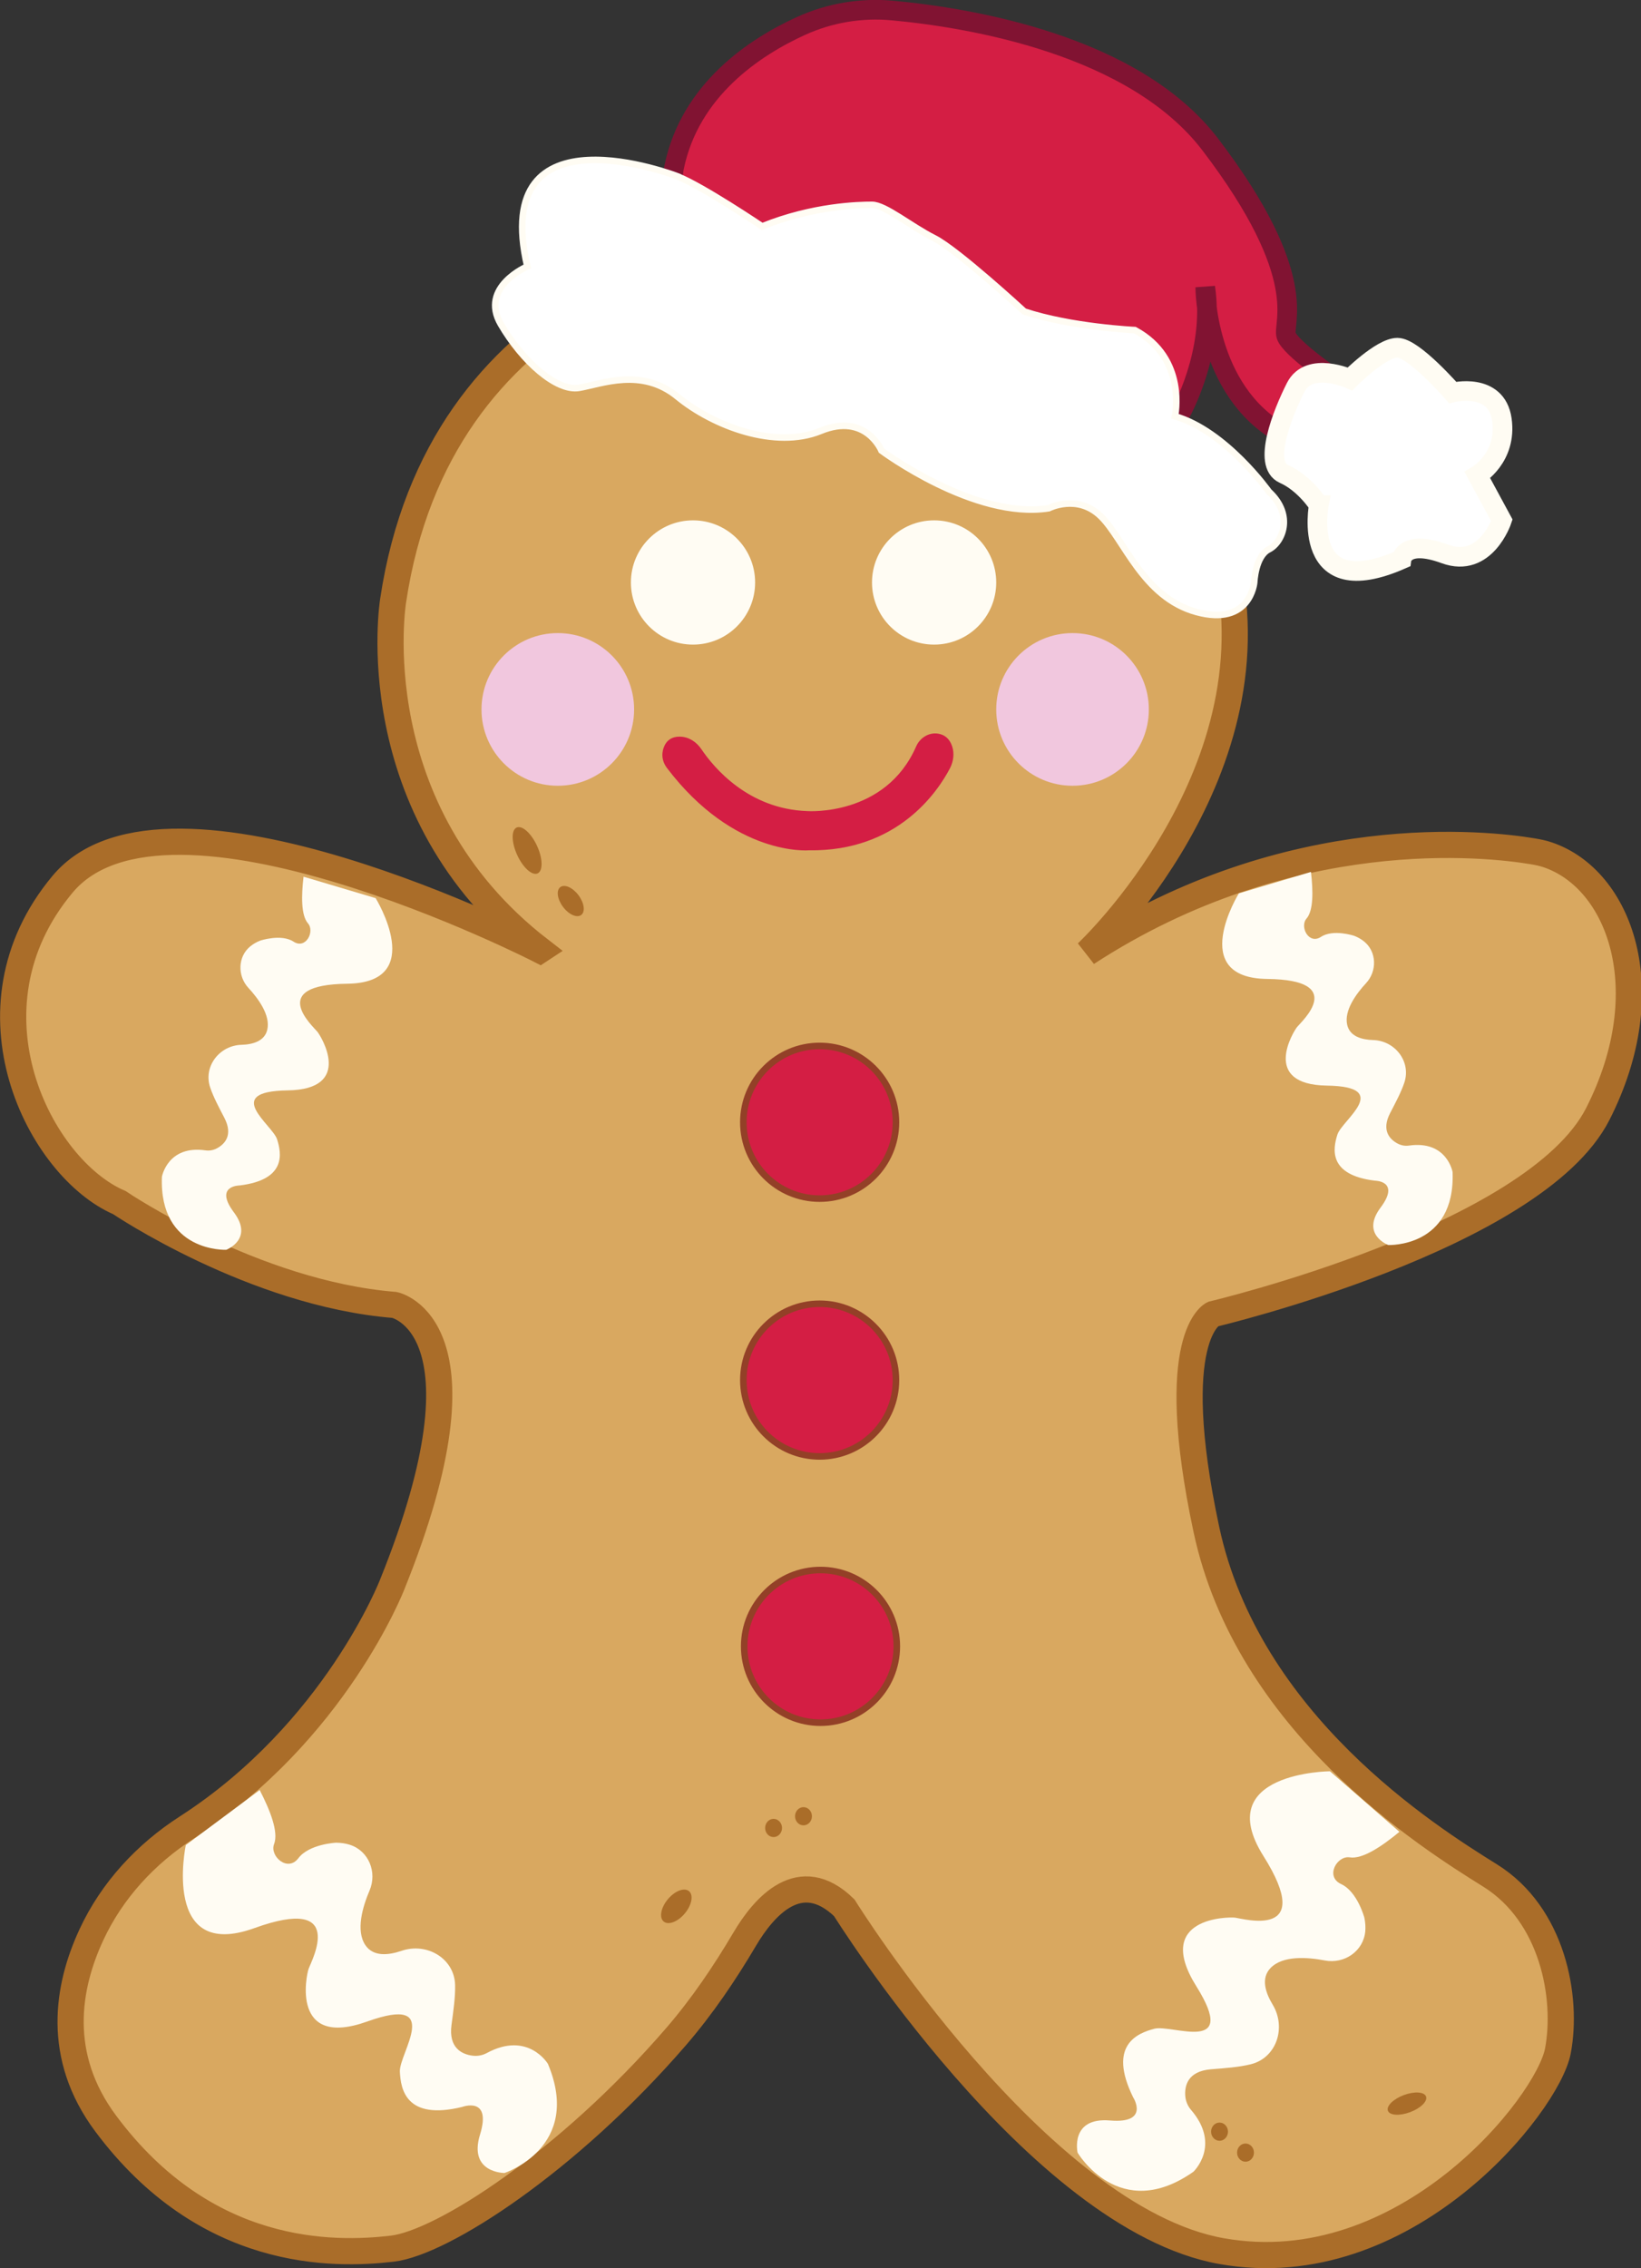 <?xml version="1.0" encoding="UTF-8"?>
<svg id="Layer_2" data-name="Layer 2" xmlns="http://www.w3.org/2000/svg" viewBox="0 0 250.74 346.45">
  <rect x="0" y="0" width="250.74" height="346.45" fill="#333333" stroke="none"/>
  <defs>
    <style>
      .cls-1 {
        fill: #fffcf3;
      }

      .cls-2 {
        stroke: #811332;
      }

      .cls-2, .cls-3, .cls-4, .cls-5, .cls-6 {
        stroke-miterlimit: 10;
      }

      .cls-2, .cls-5, .cls-7 {
        fill: #d41e44;
      }

      .cls-2, .cls-6 {
        stroke-width: 3px;
      }

      .cls-3 {
        fill: #d9a860;
        stroke: #aa6d29;
        stroke-width: 4px;
      }

      .cls-4, .cls-6 {
        fill: #fff;
        stroke: #fffcf3;
      }

      .cls-5 {
        stroke: #934027;
      }

      .cls-8 {
        fill: #f1c7de;
      }

      .cls-9 {
        fill: #aa6d29;
      }
    </style>
  </defs>
  <g id="Layer_3" data-name="Layer 3">
    <ellipse class="cls-9" cx="76.52" cy="68.82" rx="2.66" ry="1.48" transform="translate(-21.34 100.67) rotate(-60)"/>
    <g>
      <ellipse class="cls-9" cx="60.42" cy="261.35" rx="3.02" ry="1.69" transform="translate(-190.65 166.91) rotate(-56.37)"/>
      <ellipse class="cls-9" cx="65.04" cy="251.47" rx="3.02" ry="1.69" transform="translate(-191.7 212.09) rotate(-66.78)"/>
      <path class="cls-9" d="M58.06,326c-1.55,0-2.81.76-2.81,1.69s1.26,1.69,2.81,1.69,2.81-.76,2.81-1.69c0-.94-1.26-1.69-2.81-1.69Z"/>
      <path class="cls-9" d="M36.63,321.57c-.71,0-1.29.62-1.29,1.39s.58,1.39,1.29,1.39,1.29-.62,1.29-1.39-.58-1.39-1.29-1.39Z"/>
      <path class="cls-9" d="M41.03,324.61c-.71,0-1.29.62-1.29,1.39s.58,1.39,1.29,1.39,1.29-.62,1.29-1.39-.58-1.39-1.29-1.39Z"/>
      <path class="cls-9" d="M26.97,300.29c-.71,0-1.29.62-1.29,1.39s.58,1.39,1.29,1.39,1.29-.62,1.29-1.39-.58-1.39-1.29-1.39Z"/>
      <path class="cls-9" d="M26.14,294.56c-.71,0-1.29.62-1.29,1.39s.58,1.39,1.29,1.39,1.29-.62,1.29-1.39-.58-1.39-1.29-1.39Z"/>
      <ellipse class="cls-9" cx="74.02" cy="76.9" rx="2.66" ry="1.48" transform="translate(-21.33 124.86) rotate(-72.8)"/>
      <circle class="cls-9" cx="16.87" cy="163.9" r="1.48"/>
      <circle class="cls-9" cx="14.68" cy="158.28" r="1.48"/>
      <circle class="cls-9" cx="58.14" cy="188.06" r="1.48"/>
      <ellipse class="cls-9" cx="64.04" cy="190.68" rx="1.48" ry="2.24" transform="translate(-133.11 150.8) rotate(-60)"/>
      <circle class="cls-9" cx="73.23" cy="200.61" r="1.48"/>
      <circle class="cls-9" cx="76.41" cy="204.67" r="1.48"/>
      <g>
        <path class="cls-3" d="M82.5,145.13s-56.97-29.18-72.94-10.07-3.47,43.42,8.68,48.63c0,0,20.49,13.89,42.03,15.63,0,0,15.63,3.13-.35,42.72,0,0-8.7,22.49-31.38,37.1-6.26,4.03-11.43,9.61-14.57,16.37-3.7,7.96-5.51,18.54,2.19,28.86,15.28,20.49,34.74,20.15,43.77,19.1,7.67-.89,26.88-13.3,43.35-32.36,3.99-4.62,7.42-9.69,10.53-14.95,2.87-4.85,8.42-11.35,15.19-4.76,0,0,29.53,47.43,57.63,52.44s49.86-22.4,51.41-30.56-.78-20.85-10.36-26.81c-9.58-5.96-37.03-23.29-43.35-52.86-6.31-29.57,1-32.89,1-32.89,0,0,49.18-11.63,58.81-30.57s3.35-35.88-7.68-39.59c-.76-.26-1.54-.41-2.33-.54-6.72-1.12-37.01-4.68-68.07,15.54,0,0,29.9-27.91,20.93-61.47s-40.2-47.85-59.14-48.18c-18.94-.33-60.81,9.3-67.78,55.82,0,0-5.25,32,22.46,53.38Z"/>
        <ellipse class="cls-9" cx="103.35" cy="291.17" rx="3.02" ry="1.69" transform="translate(-186.44 184) rotate(-50.16)"/>
        <path class="cls-9" d="M122.77,276.03c-.71,0-1.29.62-1.29,1.39s.58,1.39,1.29,1.39,1.29-.62,1.29-1.39-.58-1.39-1.29-1.39Z"/>
        <path class="cls-9" d="M118.2,277.82c-.71,0-1.29.62-1.29,1.39s.58,1.39,1.29,1.39,1.29-.62,1.29-1.39-.58-1.39-1.29-1.39Z"/>
        <path class="cls-9" d="M190.31,327.41c-.71,0-1.29.62-1.29,1.39s.58,1.39,1.29,1.39,1.29-.62,1.29-1.39-.58-1.39-1.29-1.39Z"/>
        <path class="cls-9" d="M186.34,324.21c-.71,0-1.29.62-1.29,1.39s.58,1.39,1.29,1.39,1.29-.62,1.29-1.39-.58-1.39-1.29-1.39Z"/>
        <ellipse class="cls-9" cx="214.98" cy="321.32" rx="3.11" ry="1.39" transform="translate(-99.07 95.85) rotate(-20.54)"/>
        <ellipse class="cls-9" cx="87.21" cy="137.62" rx="1.48" ry="2.66" transform="translate(-65.07 79.7) rotate(-36.81)"/>
        <ellipse class="cls-9" cx="80.55" cy="129.9" rx="1.67" ry="3.85" transform="translate(-46.8 45.37) rotate(-24.62)"/>
        <circle class="cls-1" cx="105.89" cy="88.97" r="9.49"/>
        <circle class="cls-1" cx="142.73" cy="88.97" r="9.49"/>
        <path class="cls-7" d="M101.27,114.67c.24-1.05.9-2.2,2.68-2.15,1.29.04,2.46.79,3.21,1.9,1.89,2.8,7.15,9.16,16.2,9.47,0,0,11.93.86,16.62-9.87.6-1.38,2.03-2.22,3.46-1.94.84.16,1.64.68,2.05,1.93.36,1.1.19,2.32-.34,3.34-1.82,3.49-7.95,12.74-21.54,12.53,0,0-11.39,1.02-21.72-12.6-.56-.74-.82-1.69-.61-2.61Z"/>
        <circle class="cls-8" cx="163.88" cy="108.36" r="11.66"/>
        <circle class="cls-8" cx="85.23" cy="108.36" r="11.66"/>
        <circle class="cls-5" cx="125.24" cy="171.42" r="11.66"/>
        <circle class="cls-5" cx="125.24" cy="210.8" r="11.66"/>
        <circle class="cls-5" cx="125.37" cy="251.47" r="11.66"/>
        <path class="cls-1" d="M189.28,136.48s-7.96,12.91,4.36,13.05,5.25,6.47,4.55,7.34c-.55.67-5.58,8.8,4.55,8.95,10.12.15,2.32,5.24,1.61,7.48-.67,2.12-1.47,6.16,5.72,7.04,0,0,3.96,0,.88,4.11s1.17,5.72,1.17,5.72c0,0,10.27.44,9.83-11.15,0,0-.86-4.87-6.66-4.04-.61.09-1.24-.03-1.78-.33-1.12-.61-2.49-1.96-1.1-4.64.82-1.58,1.65-3.12,2.16-4.62,1.09-3.2-1.39-6.43-4.76-6.53-1.72-.05-3.55-.54-3.96-2.31-.51-2.21,1.39-4.77,2.88-6.38,1.71-1.84,1.64-4.82-.32-6.38-.41-.33-.9-.62-1.49-.85,0,0-3.2-1.07-5.08.16s-3.28-1.56-2.21-2.79,1.02-4.21.68-7.13l-11.03,3.28Z"/>
        <path class="cls-1" d="M28.39,281.82s-3.75,17.83,10.47,12.69c14.22-5.14,8.74,4.96,8.29,6.23-.35.98-2.72,12.22,8.97,8.03,11.69-4.19,4.85,4.85,4.98,7.65.12,2.65.89,7.51,9.52,5.4,0,0,4.55-1.7,2.73,4.21-1.82,5.91,3.74,5.88,3.74,5.88,0,0,11.98-3.93,6.63-16.67,0,0-3.03-5.06-9.34-1.65-.67.36-1.44.5-2.19.4-1.54-.2-3.68-1.12-3.2-4.7.28-2.11.59-4.19.55-6.08-.09-4.04-4.28-6.57-8.2-5.23-2,.68-4.3.92-5.51-.87-1.51-2.24-.4-5.92.64-8.35,1.19-2.79-.13-6.08-3.04-6.99-.6-.19-1.29-.3-2.07-.31,0,0-4.12.19-5.77,2.37s-4.42-.33-3.71-2.16-.59-5.13-2.2-8.25l-11.3,8.41Z"/>
        <path class="cls-1" d="M203.21,270.55s-18.22.14-10.17,12.93-2.99,9.6-4.32,9.43c-1.04-.13-12.52-.06-5.93,10.47,6.59,10.53-3.71,5.78-6.42,6.5-2.56.68-7.15,2.47-3.24,10.45,0,0,2.64,4.08-3.53,3.56-6.16-.52-4.95,4.91-4.95,4.91,0,0,6.39,10.87,17.7,2.92,0,0,4.3-4.04-.38-9.47-.49-.57-.79-1.3-.86-2.05-.13-1.55.31-3.83,3.92-4.13,2.12-.17,4.22-.31,6.06-.76,3.93-.95,5.51-5.58,3.36-9.13-1.09-1.81-1.82-4.01-.32-5.57,1.87-1.96,5.7-1.66,8.3-1.16,2.98.57,5.91-1.42,6.18-4.46.05-.63.02-1.32-.14-2.08,0,0-1.06-3.98-3.55-5.13s-.62-4.39,1.32-4.08,4.89-1.67,7.59-3.9l-10.62-9.25Z"/>
      </g>
    </g>
    <path class="cls-1" d="M57.41,137.21s7.96,12.91-4.36,13.05c-12.32.15-5.25,6.47-4.55,7.34.55.67,5.58,8.8-4.55,8.95-10.12.15-2.32,5.24-1.61,7.48.67,2.12,1.47,6.16-5.72,7.04,0,0-3.96,0-.88,4.11,3.08,4.11-1.17,5.72-1.17,5.72,0,0-10.27.44-9.83-11.15,0,0,.86-4.87,6.66-4.04.61.09,1.24-.03,1.78-.33,1.12-.61,2.49-1.96,1.1-4.64-.82-1.58-1.65-3.12-2.16-4.62-1.09-3.2,1.39-6.43,4.76-6.53,1.72-.05,3.55-.54,3.96-2.31.51-2.21-1.39-4.77-2.88-6.38-1.71-1.84-1.64-4.82.32-6.38.41-.33.9-.62,1.49-.85,0,0,3.2-1.07,5.08.16s3.28-1.56,2.21-2.79-1.02-4.21-.68-7.13l11.03,3.28Z"/>
    <path class="cls-2" d="M180.35,63.18s5.29-9.26,3.81-19.3c0,0,0,15.8,11.67,22.33,0,0,5.52-.16,7.16-2.41s1.17-5.84,1.17-5.84c0,0-7-4.75-7.63-6.69s3.89-8.87-11.59-29.18c-11.65-15.28-36.81-19.39-48.56-20.48-4.79-.45-9.6.36-13.98,2.35-7.11,3.24-16.94,9.75-19.39,21.55-3.95,19.03,77.34,37.66,77.34,37.66Z"/>
    <path class="cls-4" d="M103.51,26.93s-28.77-11.2-22.94,13.77c0,0-7.36,3.14-4.05,8.82s8.54,10.32,11.98,9.72,9.55-3.14,15.02,1.35,14.94,8.07,21.86,5.23,9.31,3.01,9.31,3.01c0,0,14.2,10.59,25.56,8.8,0,0,4.34-2.24,7.92,1.2s6.43,12.41,14.65,14.65,8.82-4.5,8.82-4.5c0,0,.15-4.02,2.24-5.07s3.89-5.23,0-8.82c0,0-6.58-9.27-14.35-11.51,0,0,1.94-8.82-6.13-13.16,0,0-9.72-.45-16.89-2.84,0,0-10.22-9.42-13.78-11.21s-7.49-5.08-9.49-5.08-9.02.15-16.79,3.29c0,0-9.14-6.16-12.94-7.64Z"/>
    <path class="cls-6" d="M201.51,77.15s-2.9,15.13,12.64,8.29c0,0,.41-3.11,6.63-.83s8.7-5.13,8.7-5.13l-3.73-6.89s4.56-2.69,3.73-8.5-7.52-4.14-7.52-4.14c0,0-5.95-6.84-8.44-6.84s-7.25,4.77-7.25,4.77c0,0-6.22-2.8-8.29,1.29s-5.08,11.76-1.82,13.21,5.34,4.77,5.34,4.77Z"/>
  </g>
</svg>